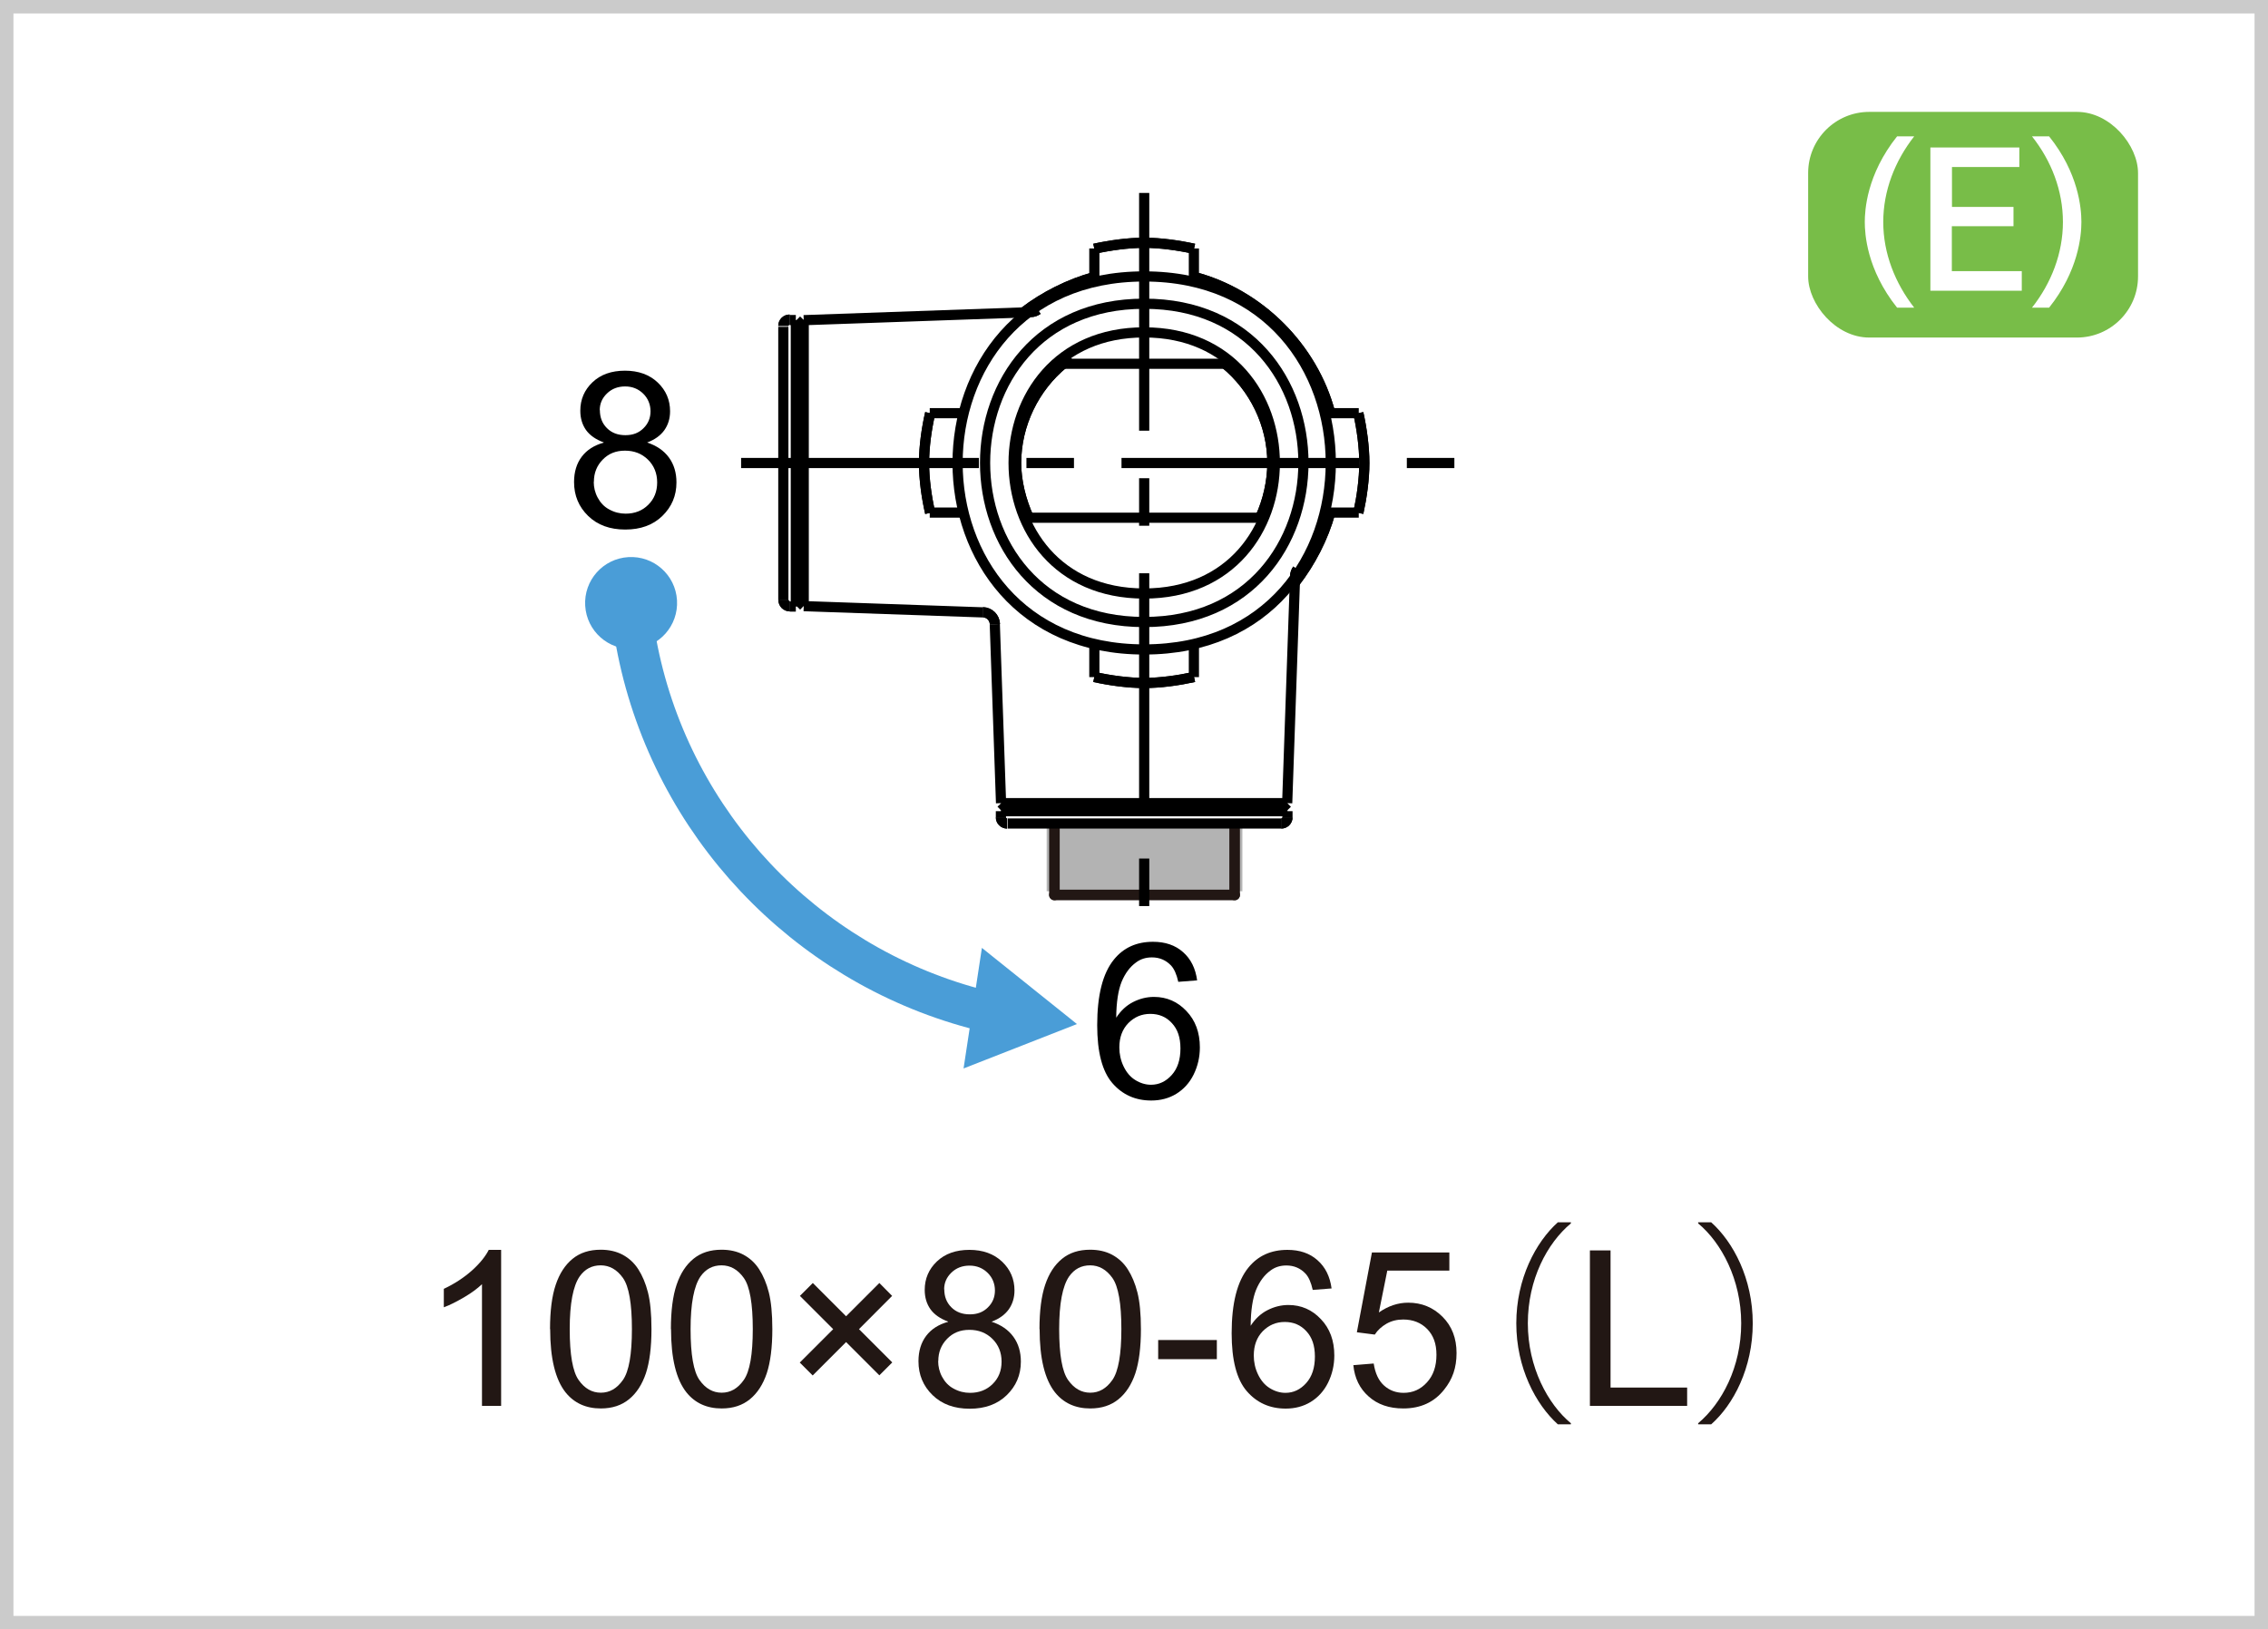 <?xml version="1.0" encoding="UTF-8"?><svg id="_レイヤー_2" xmlns="http://www.w3.org/2000/svg" width="167" height="120" viewBox="0 0 167 120"><rect x="0" y="0" width="167" height="120" fill="#333333" stroke="none"/><defs><style>.cls-1{stroke:#4a9dd7;stroke-width:3px;}.cls-1,.cls-2,.cls-3,.cls-4{fill:none;}.cls-2{stroke:#221714;stroke-linecap:round;stroke-linejoin:round;stroke-width:.78px;}.cls-5,.cls-6,.cls-7,.cls-8,.cls-9,.cls-10,.cls-11{stroke-width:0px;}.cls-6{fill:#78bd48;}.cls-7{fill:#b3b3b3;}.cls-8{fill:#fff;}.cls-9{fill:#cbcbcb;}.cls-3,.cls-4{stroke:#000;stroke-width:.75px;}.cls-10{fill:#4a9dd7;}.cls-4{stroke-dasharray:0 0 0 0 17.51 3.5 3.5 3.5;}.cls-11{fill:#221714;}</style></defs><g id="TX"><rect class="cls-8" x=".5" y=".5" width="166.01" height="119.01"/><path class="cls-9" d="m166.01.99v118.02H.99V.99h165.02m.99-.99H0v120h167V0h0Z"/><rect class="cls-7" x="77.07" y="60.68" width="14.41" height="4.96"/><g id="LINE"><line class="cls-2" x1="77.64" y1="65.91" x2="90.91" y2="65.91"/></g><g id="LINE-2"><line class="cls-2" x1="90.91" y1="65.91" x2="90.91" y2="60.38"/></g><g id="LINE-3"><line class="cls-2" x1="77.64" y1="60.38" x2="77.64" y2="65.91"/></g><path class="cls-8" d="m95.02,42.99l-.5,16.16-.41.5.44.08-.11.84-20.8.07-.25-1.24-.33-13.45-.72-.72-13.24-.51-.74-.34-.08.33h-.58l-.3-.38v-20.41l.25-.36h.58v.47l.11.11.47-.51,16.23-.61s2.43-1.96,5.19-2.54v-2.14s3.3-.44,3.59-.44,3.67.47,3.67.47l.11,2.03s4.65,1.12,7.95,5.7c.73,1.01,1.55,2.93,2.03,4.36l2.07-.04s.44,2.72.44,3.71-.47,3.67-.47,3.67h-2.07s-.69,2.83-2.56,5.19Z"/><path class="cls-11" d="m36.9,103.54h-1.41v-8.96c-.34.32-.78.65-1.33.97-.55.32-1.04.57-1.48.73v-1.36c.79-.37,1.47-.82,2.06-1.34.59-.53,1-1.04,1.25-1.53h.91v11.5Z"/><path class="cls-11" d="m40.5,97.89c0-1.35.14-2.44.42-3.27.28-.83.69-1.46,1.24-1.91.55-.45,1.24-.67,2.07-.67.61,0,1.15.12,1.62.37.46.25.85.6,1.15,1.07.3.47.54,1.03.71,1.7.17.67.26,1.57.26,2.71,0,1.34-.14,2.43-.41,3.25-.28.83-.69,1.46-1.24,1.91-.55.45-1.24.68-2.08.68-1.1,0-1.97-.4-2.6-1.19-.75-.95-1.13-2.5-1.13-4.66Zm1.45,0c0,1.88.22,3.13.66,3.75.44.62.98.93,1.63.93s1.19-.31,1.63-.94.66-1.88.66-3.75-.22-3.14-.66-3.76c-.44-.62-.99-.93-1.64-.93s-1.16.27-1.55.82c-.48.7-.73,1.99-.73,3.87Z"/><path class="cls-11" d="m49.4,97.89c0-1.35.14-2.44.42-3.27.28-.83.69-1.46,1.24-1.91.55-.45,1.24-.67,2.07-.67.61,0,1.15.12,1.62.37.46.25.85.6,1.15,1.07.3.47.54,1.03.71,1.7.17.67.26,1.57.26,2.71,0,1.34-.14,2.43-.41,3.25-.28.83-.69,1.46-1.24,1.91-.55.45-1.24.68-2.08.68-1.1,0-1.97-.4-2.6-1.19-.75-.95-1.13-2.5-1.13-4.66Zm1.45,0c0,1.88.22,3.13.66,3.75.44.62.98.93,1.63.93s1.19-.31,1.63-.94.66-1.88.66-3.75-.22-3.14-.66-3.76c-.44-.62-.99-.93-1.64-.93s-1.16.27-1.55.82c-.48.7-.73,1.99-.73,3.87Z"/><path class="cls-11" d="m58.89,100.35l2.46-2.46-2.45-2.45.95-.95,2.45,2.45,2.45-2.45.94.95-2.44,2.45,2.45,2.45-.95.95-2.45-2.45-2.46,2.46-.95-.95Z"/><path class="cls-11" d="m69.81,97.33c-.58-.21-1.02-.52-1.3-.91-.28-.4-.42-.87-.42-1.42,0-.83.3-1.53.9-2.1.6-.57,1.4-.85,2.39-.85s1.8.29,2.41.87c.61.58.91,1.29.91,2.12,0,.53-.14.99-.42,1.39-.28.39-.7.7-1.27.91.7.23,1.24.6,1.61,1.11.37.51.55,1.12.55,1.83,0,.98-.35,1.8-1.04,2.47-.69.67-1.6,1-2.73,1s-2.04-.33-2.73-1c-.69-.67-1.04-1.5-1.04-2.5,0-.74.19-1.37.57-1.87.38-.5.92-.84,1.61-1.03Zm-.73,2.91c0,.4.09.79.29,1.16s.47.67.85.87c.38.21.78.31,1.21.31.67,0,1.23-.22,1.66-.65.44-.43.66-.98.66-1.65s-.23-1.24-.68-1.68c-.45-.44-1.01-.66-1.69-.66s-1.21.22-1.64.66-.65.98-.65,1.64Zm.45-5.29c0,.54.17.98.52,1.33s.8.52,1.36.52.99-.17,1.33-.51c.35-.34.52-.76.52-1.25s-.18-.95-.54-1.3-.8-.53-1.33-.53-.98.17-1.34.52-.53.76-.53,1.23Z"/><path class="cls-11" d="m76.54,97.89c0-1.35.14-2.44.42-3.27.28-.83.69-1.46,1.24-1.91.55-.45,1.24-.67,2.07-.67.61,0,1.15.12,1.62.37.46.25.85.6,1.15,1.07.3.47.54,1.03.71,1.7.17.67.26,1.57.26,2.71,0,1.34-.14,2.43-.41,3.25-.28.83-.69,1.46-1.24,1.91-.55.45-1.24.68-2.08.68-1.1,0-1.97-.4-2.6-1.19-.75-.95-1.13-2.5-1.13-4.66Zm1.45,0c0,1.88.22,3.13.66,3.75.44.62.98.93,1.63.93s1.19-.31,1.63-.94.66-1.88.66-3.75-.22-3.14-.66-3.76c-.44-.62-.99-.93-1.64-.93s-1.16.27-1.55.82c-.48.7-.73,1.99-.73,3.87Z"/><path class="cls-11" d="m85.28,100.1v-1.41h4.32v1.41h-4.32Z"/><path class="cls-11" d="m98.06,94.89l-1.4.11c-.12-.55-.3-.95-.53-1.2-.38-.4-.85-.6-1.41-.6-.45,0-.84.12-1.18.38-.44.32-.79.79-1.05,1.41-.25.62-.39,1.5-.4,2.65.34-.52.75-.9,1.24-1.15s1-.38,1.54-.38c.94,0,1.74.35,2.39,1.04.66.69.99,1.58.99,2.68,0,.72-.16,1.39-.46,2s-.74,1.09-1.28,1.42-1.16.49-1.84.49c-1.17,0-2.13-.43-2.87-1.29-.74-.86-1.11-2.28-1.11-4.26,0-2.21.41-3.82,1.23-4.83.71-.88,1.67-1.31,2.88-1.31.9,0,1.64.25,2.21.76.58.51.92,1.2,1.04,2.09Zm-5.74,4.94c0,.48.1.95.31,1.39.21.44.49.78.86,1.01.37.23.76.35,1.16.35.59,0,1.1-.24,1.53-.72.43-.48.64-1.13.64-1.95s-.21-1.42-.63-1.87c-.42-.46-.95-.68-1.59-.68s-1.17.23-1.62.68c-.44.46-.66,1.05-.66,1.79Z"/><path class="cls-11" d="m99.67,100.54l1.48-.12c.11.72.36,1.26.76,1.62.4.36.88.54,1.44.54.68,0,1.25-.25,1.72-.77.47-.51.7-1.19.7-2.03s-.23-1.43-.68-1.9c-.45-.46-1.04-.7-1.77-.7-.45,0-.86.1-1.23.31-.36.21-.65.47-.86.8l-1.32-.17,1.11-5.88h5.7v1.34h-4.57l-.62,3.08c.69-.48,1.41-.72,2.16-.72,1,0,1.84.35,2.53,1.04.69.69,1.03,1.58,1.03,2.67s-.3,1.93-.91,2.69c-.73.93-1.74,1.39-3.01,1.39-1.04,0-1.89-.29-2.55-.88-.66-.58-1.04-1.36-1.13-2.32Z"/><path class="cls-11" d="m115.67,90.1c-1.75,1.46-3.17,4.13-3.17,7.36s1.47,5.95,3.17,7.36v.08h-.96c-1.62-1.46-3.06-4.15-3.06-7.44s1.44-5.99,3.06-7.44h.96v.08Z"/><path class="cls-11" d="m117.07,103.54v-11.45h1.52v10.1h5.64v1.35h-7.16Z"/><path class="cls-11" d="m125.04,104.82c1.74-1.46,3.17-4.13,3.17-7.36s-1.47-5.95-3.17-7.36v-.08h.96c1.63,1.46,3.06,4.15,3.06,7.44s-1.42,5.99-3.06,7.44h-.96v-.08Z"/><path class="cls-5" d="m44.45,32.58c-.58-.21-1.02-.52-1.3-.91-.28-.4-.42-.87-.42-1.42,0-.83.3-1.53.9-2.1.6-.57,1.4-.85,2.39-.85s1.8.29,2.41.87c.61.58.91,1.29.91,2.12,0,.53-.14.99-.42,1.39-.28.39-.7.7-1.27.91.7.23,1.24.6,1.61,1.11.37.51.55,1.12.55,1.83,0,.98-.35,1.8-1.04,2.47-.69.67-1.6,1-2.73,1s-2.04-.33-2.73-1c-.69-.67-1.04-1.5-1.04-2.5,0-.74.19-1.37.57-1.87.38-.5.92-.84,1.61-1.03Zm-.73,2.91c0,.4.09.79.29,1.16s.47.67.85.87c.38.21.78.31,1.21.31.67,0,1.23-.22,1.66-.65.44-.43.66-.98.66-1.65s-.23-1.24-.68-1.68c-.45-.44-1.01-.66-1.69-.66s-1.21.22-1.64.66-.65.98-.65,1.64Zm.45-5.29c0,.54.17.98.52,1.33s.8.52,1.36.52.99-.17,1.33-.51c.35-.34.52-.76.52-1.25s-.18-.95-.54-1.3-.8-.53-1.33-.53-.98.17-1.34.52-.53.76-.53,1.23Z"/><path class="cls-5" d="m88.16,72.2l-1.4.11c-.12-.55-.3-.95-.53-1.2-.38-.4-.85-.6-1.41-.6-.45,0-.84.12-1.18.38-.44.32-.79.79-1.05,1.41-.25.62-.39,1.5-.4,2.65.34-.52.75-.9,1.24-1.15s1-.38,1.54-.38c.94,0,1.74.35,2.39,1.04.66.69.99,1.58.99,2.68,0,.72-.16,1.39-.46,2s-.74,1.09-1.28,1.42-1.16.49-1.84.49c-1.17,0-2.13-.43-2.87-1.29-.74-.86-1.11-2.28-1.11-4.26,0-2.21.41-3.82,1.23-4.83.71-.88,1.67-1.31,2.88-1.31.9,0,1.64.25,2.21.76.58.51.92,1.2,1.04,2.09Zm-5.74,4.94c0,.48.1.95.31,1.39.21.44.49.78.86,1.01.37.23.76.35,1.16.35.59,0,1.1-.24,1.53-.72.43-.48.64-1.13.64-1.95s-.21-1.42-.63-1.87c-.42-.46-.95-.68-1.59-.68s-1.17.23-1.62.68c-.44.46-.66,1.05-.66,1.79Z"/><path class="cls-3" d="m84.25,20.36c-18.32-.01-18.32,27.49,0,27.47,18.32.02,18.32-27.49,0-27.47h0Z"/><path class="cls-3" d="m84.25,22.37c-15.62-.01-15.62,23.45,0,23.44,15.63.01,15.64-23.46,0-23.44h0Z"/><path class="cls-3" d="m84.25,24.48c-12.82-.01-12.82,19.24,0,19.23,12.82.01,12.83-19.23,0-19.23h0Z"/><path class="cls-3" d="m68.49,30.43c-.26,1.14-.45,2.46-.45,3.67s.19,2.53.45,3.67"/><path class="cls-3" d="m68.49,30.43c-.26,1.14-.45,2.46-.45,3.67s.19,2.53.45,3.67"/><path class="cls-3" d="m80.58,49.86c1.13.25,2.47.44,3.67.44s2.53-.19,3.67-.44"/><path class="cls-3" d="m80.58,49.86c1.13.25,2.47.44,3.67.44s2.53-.19,3.67-.44"/><path class="cls-3" d="m100.02,37.77c.25-1.14.44-2.47.44-3.67s-.19-2.54-.44-3.67"/><path class="cls-3" d="m100.02,37.77c.25-1.14.44-2.47.44-3.67s-.19-2.54-.44-3.67"/><path class="cls-3" d="m87.92,18.32c-1.14-.25-2.47-.44-3.67-.44s-2.53.19-3.67.44"/><path class="cls-3" d="m87.92,18.32c-1.14-.25-2.47-.44-3.67-.44s-2.53.19-3.67.44"/><path class="cls-3" d="m78.71,26.23c-.12.12-.32.39-.39.55"/><path class="cls-3" d="m78.71,26.23c-.12.12-.32.39-.39.55"/><path class="cls-3" d="m92.8,38.11c.56-1.21.89-2.65.89-4.01,0-2.84-1.33-5.57-3.51-7.34"/><path class="cls-3" d="m92.8,38.11c.56-1.21.89-2.65.89-4.01,0-2.84-1.33-5.57-3.51-7.34"/><path class="cls-3" d="m78.32,26.76c-2.17,1.77-3.5,4.5-3.5,7.34,0,1.36.37,2.8.92,4.01"/><path class="cls-3" d="m78.32,26.76c-2.17,1.77-3.5,4.5-3.5,7.34,0,1.36.37,2.8.92,4.01"/><path class="cls-3" d="m80.59,20.4c-1.83.5-3.71,1.44-5.21,2.6"/><path class="cls-3" d="m80.59,20.4c-1.83.5-3.71,1.44-5.21,2.6"/><path class="cls-3" d="m97.95,30.43c-1.27-4.82-5.21-8.77-10.04-10.04"/><path class="cls-3" d="m97.95,30.43c-1.27-4.82-5.21-8.77-10.04-10.04"/><path class="cls-3" d="m95.34,42.91c1.16-1.5,2.11-3.33,2.61-5.16"/><path class="cls-3" d="m95.34,42.91c1.16-1.5,2.11-3.33,2.61-5.16"/><path class="cls-3" d="m57.69,44.19c0,.25.2.46.46.46h0"/><path class="cls-3" d="m57.69,44.19c0,.25.2.46.46.46h0"/><path class="cls-3" d="m58.14,23.54c-.25,0-.46.2-.46.46h0"/><path class="cls-3" d="m58.14,23.54c-.25,0-.46.2-.46.46h0"/><path class="cls-3" d="m68.46,30.43h2.55m0,7.32h-2.55m12.12,12.12v-2.54m7.33,0v2.54m12.14-12.12h-2.55m0-7.32h2.55m-12.14-12.13v2.55m-7.33,0v-2.55m-5.07,19.83h17.47m-34.38,6.05h.12m.46.45l-.46-.45m-.12-20.15h.12m.46-.46l-.46.46m0,0v20.15m17.19-21.19l-16.73.59m13.19,21.52l-13.19-.46m-1.5-20.57v20.14m.92.46v-21.1m0,0h-.46m.46,21.1h-.46m20.16-17.88h5.94m0,0h6.23"/><path class="cls-4" d="m84.25,14.21v54.43m-29.68-34.54h54.35"/><path class="cls-3" d="m75.92,22.98c.17,0,.35-.07.49-.17"/><path class="cls-3" d="m75.92,22.98c.17,0,.35-.07.49-.17"/><path class="cls-3" d="m94.34,60.65c.25,0,.46-.2.46-.45"/><path class="cls-3" d="m94.34,60.65c.25,0,.46-.2.46-.45"/><path class="cls-3" d="m73.7,60.2c0,.25.21.45.46.45h0"/><path class="cls-3" d="m73.7,60.2c0,.25.21.45.46.45h0"/><path class="cls-3" d="m95.53,41.94c-.1.14-.16.31-.17.49"/><path class="cls-3" d="m95.53,41.94c-.1.14-.16.31-.17.49"/><path class="cls-3" d="m73.26,45.97c-.02-.48-.4-.87-.89-.88"/><path class="cls-3" d="m73.26,45.97c-.02-.48-.4-.87-.89-.88"/><path class="cls-3" d="m59.18,44.62v-21.06m35.14,36.18v-.12m.47-.47l-.47.47m-20.15.12v-.12m-.45-.47l.45.47m0,0h20.15m-20.11,1.03h20.13m.46-.91h-21.1m0,0v.45m21.1-.45v.45m-.02-1.04h-21.07m21.65-16.73l-.58,16.73m-21.53-13.18l.46,13.18"/><path class="cls-1" d="m72.9,74.56c-12.66-2.93-22.64-12.84-25.68-25.46-.38-1.58-.65-3.2-.8-4.86"/><polygon class="cls-10" points="72.3 69.81 79.3 75.42 70.95 78.69 72.3 69.81"/><path class="cls-10" d="m49.85,44.21c-.11-1.87-1.71-3.29-3.58-3.18-1.87.11-3.29,1.71-3.18,3.58.11,1.87,1.71,3.29,3.58,3.18,1.87-.11,3.29-1.71,3.18-3.58Z"/><rect class="cls-6" x="133.14" y="8.24" width="24.29" height="16.62" rx="4.5" ry="4.5"/><path class="cls-8" d="m139.69,22.66c-2.25-2.82-2.38-5.47-2.38-6.31s.13-3.49,2.38-6.31h1.26c-1.42,1.81-2.28,4-2.28,6.31s.87,4.5,2.28,6.31h-1.26Z"/><path class="cls-8" d="m148.26,15.24v1.42h-4.54v3.31h5.15v1.44h-6.73v-10.55h6.55v1.44h-4.96v2.94h4.54Z"/><path class="cls-8" d="m149.62,22.66c1.42-1.8,2.28-4,2.28-6.31s-.85-4.51-2.28-6.31h1.26c2.16,2.69,2.38,5.28,2.38,6.31s-.23,3.62-2.38,6.31h-1.26Z"/></g></svg>